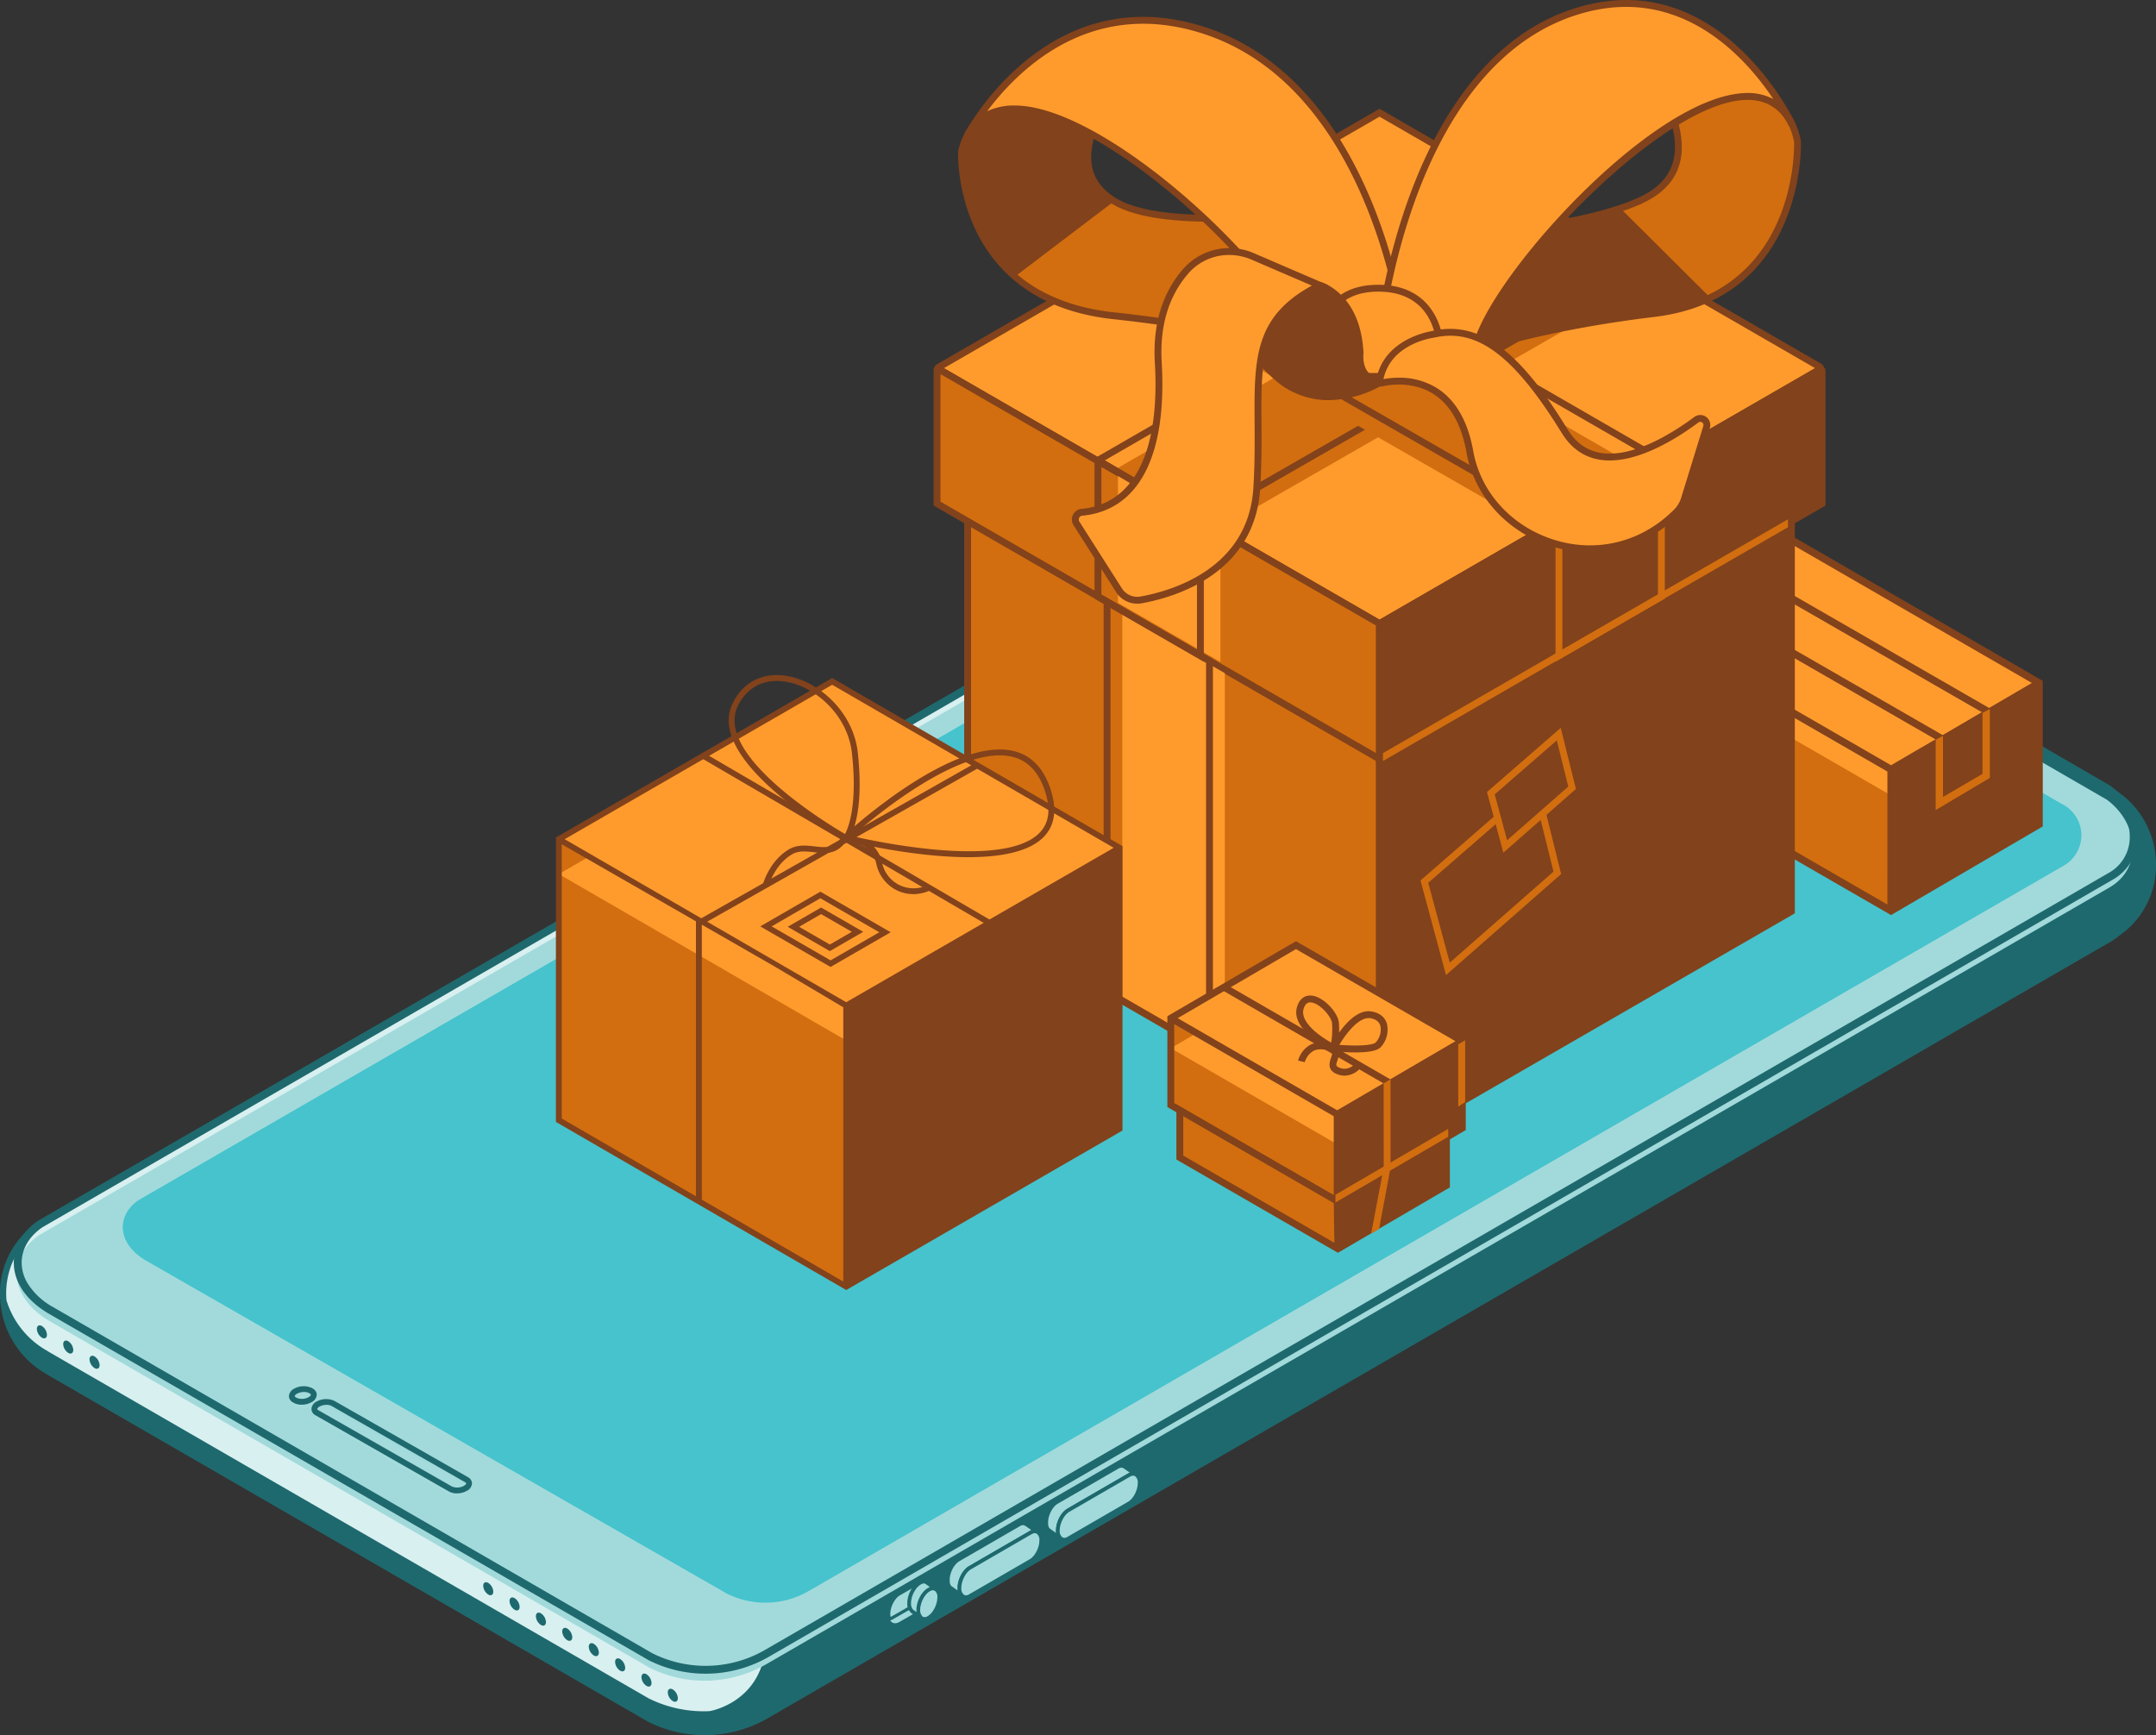 <svg xmlns="http://www.w3.org/2000/svg" width="855.444" height="688.532" viewBox="0 0 855.444 688.532"><rect x="0" y="0" width="855.444" height="688.532" fill="#333333" stroke="none"/><g id="illustration" transform="translate(-898.708 -1238.774)"><g id="Group_1879" data-name="Group 1879"><g id="Group_1878" data-name="Group 1878"><g id="Group_1877" data-name="Group 1877"><g id="Group_1853" data-name="Group 1853"><g id="Group_1786" data-name="Group 1786"><g id="Group_1785" data-name="Group 1785"><path id="Path_4091" data-name="Path 4091" d="M1735.914,1552.444l-.184-.108c-.252-.2-.481-.413-.742-.6l-238.152-137.8a49.708,49.708,0,0,0-47.265,1.51L914.746,1724.424a23.472,23.472,0,0,0-2.579,2.027c-18.249,14.191-15.678,44.193,5.176,56.258l.366.2c.231.144.429.3.667.439l238.112,137.562a48.916,48.916,0,0,0,46.483-1.532l532.8-308.132a20.312,20.312,0,0,0,2.755-1.956C1758.758,1595.746,1757.436,1564.884,1735.914,1552.444Z" fill="#d9f0f0"></path></g></g><g id="Group_1788" data-name="Group 1788"><g id="Group_1787" data-name="Group 1787"><path id="Path_4092" data-name="Path 4092" d="M1736.536,1551.37l-.492.85-.005,0,.455-.858-.275-.227c-.163-.137-.326-.272-.609-.472l-238.219-137.837a50.79,50.79,0,0,0-48.442,1.545L914.055,1723.392a24.4,24.4,0,0,0-2.649,2.078,33.861,33.861,0,0,0-12.613,29.229,36.336,36.336,0,0,0,17.962,29.1l.552.326c.143.1.284.193.448.29l238.18,137.6a50,50,0,0,0,47.658-1.569l532.8-308.134a19.935,19.935,0,0,0,2.821-2,33.838,33.838,0,0,0,14.917-29.494A35.128,35.128,0,0,0,1736.536,1551.37Zm-537.542,304.848s7.112,30.151,1.525,44.674c-5.547,14.418-20.033,16.84-20.261,16.869a48.851,48.851,0,0,1-24.185-5.065L917.961,1775.135c-.239-.142-.437-.3-.668-.438l-.366-.2a34.464,34.464,0,0,1-15.624-19.7c-.007-.092-.029-.179-.035-.271a31.419,31.419,0,0,1,11.726-27.155,22.123,22.123,0,0,1,2.373-1.877l534.826-308.985a48.521,48.521,0,0,1,9.418-4.121c6.066-1.6,23.809-4.58,41.756,8.731,1.682,1.248,3.158,2.34,4.523,3.347a2.832,2.832,0,0,1-.8,1.209Z" fill="#1e696e"></path></g></g><g id="Group_1808" data-name="Group 1808"><g id="Group_1790" data-name="Group 1790"><g id="Group_1789" data-name="Group 1789"><path id="Path_4093" data-name="Path 4093" d="M1263.568,1877.779l-8.031,4.61c-2.321,1.344-4.206-.078-4.209-3.175h0c0-3.1,1.875-6.7,4.2-8.041l8.03-4.609c2.321-1.344,4.206.078,4.21,3.174h0C1267.768,1872.836,1265.889,1876.436,1263.568,1877.779Z" fill="#a2dadb"></path></g></g><g id="Group_1795" data-name="Group 1795"><g id="Group_1792" data-name="Group 1792"><g id="Group_1791" data-name="Group 1791"><path id="Path_4094" data-name="Path 4094" d="M1255.524,1871.237c-2.321,1.343-4.2,4.943-4.2,8.04a5.363,5.363,0,0,0,.4,1.883,3.191,3.191,0,0,0,1-.4l8.031-4.609c2.321-1.344,4.2-4.944,4.2-8.041a5.562,5.562,0,0,0-.309-1.9,3.717,3.717,0,0,0-1.084.415Z" fill="#a2dadb"></path></g></g><g id="Group_1794" data-name="Group 1794"><g id="Group_1793" data-name="Group 1793"><path id="Path_4095" data-name="Path 4095" d="M1251.327,1881.88l-.187-.509a5.969,5.969,0,0,1-.431-2.094c0-3.346,1.974-7.113,4.505-8.578h0l8.03-4.607a4.288,4.288,0,0,1,1.258-.484l.527-.117.187.511a6.149,6.149,0,0,1,.347,2.113c0,3.344-1.974,7.113-4.505,8.578l-8.033,4.61a3.7,3.7,0,0,1-1.173.461Zm4.508-10.107c-2.146,1.242-3.89,4.607-3.887,7.5a3.993,3.993,0,0,0,.169,1.108c.09-.041.184-.092.293-.155l8.032-4.61c2.144-1.242,3.888-4.61,3.884-7.5a5.4,5.4,0,0,0-.11-1.125,2.8,2.8,0,0,0-.351.174Z" fill="#1e696e"></path></g></g></g><g id="Group_1798" data-name="Group 1798"><g id="Group_1797" data-name="Group 1797"><g id="Group_1796" data-name="Group 1796"><path id="Path_4096" data-name="Path 4096" d="M1267.173,1880.7h0c-2.321,1.344-4.2-.077-4.209-3.174h0c0-3.1,1.875-6.7,4.2-8.041h0c2.321-1.344,4.206.077,4.21,3.175h0C1271.373,1875.757,1269.494,1879.358,1267.173,1880.7Z" fill="#a2dadb"></path></g></g></g><g id="Group_1801" data-name="Group 1801"><g id="Group_1800" data-name="Group 1800"><g id="Group_1799" data-name="Group 1799"><path id="Path_4097" data-name="Path 4097" d="M1265.5,1881.952a2.866,2.866,0,0,1-1.453-.381c-1.158-.669-1.826-2.143-1.828-4.044,0-3.387,2-7.2,4.565-8.685a3.407,3.407,0,0,1,3.5-.227c1.16.67,1.828,2.143,1.83,4.044.005,3.387-2,7.2-4.567,8.685h0A4.142,4.142,0,0,1,1265.5,1881.952Zm3.326-12.231a2.7,2.7,0,0,0-1.294.408c-2.079,1.2-3.83,4.588-3.826,7.4a3.07,3.07,0,0,0,1.085,2.756,2.048,2.048,0,0,0,2.007-.225h0c2.075-1.2,3.826-4.588,3.823-7.4a3.117,3.117,0,0,0-1.086-2.757A1.411,1.411,0,0,0,1268.829,1869.721Z" fill="#1e696e"></path></g></g></g><g id="Group_1807" data-name="Group 1807"><g id="Group_1806" data-name="Group 1806"><g id="Group_1803" data-name="Group 1803"><g id="Group_1802" data-name="Group 1802"><path id="Path_4098" data-name="Path 4098" d="M1263.066,1877.574c0-3.1,1.875-6.7,4.2-8.041a2.72,2.72,0,0,1,2.6-.27l.006-.014-2.912-2.136a2.9,2.9,0,0,0-.33-.227l-.262-.163-.208-.13a2.352,2.352,0,0,0-2.522.308c-2.321,1.344-4.2,4.944-4.2,8.041a4,4,0,0,0,1.177,3.191l-.144-.128.171.156c.027.021.234.169.262.188l3.281,2.362A4.061,4.061,0,0,1,1263.066,1877.574Z" fill="#a2dadb"></path></g></g><g id="Group_1805" data-name="Group 1805"><g id="Group_1804" data-name="Group 1804"><path id="Path_4099" data-name="Path 4099" d="M1263.754,1881.315l-3.281-2.362c-.012-.007-.264-.188-.3-.215l-.1-.09a4.78,4.78,0,0,1-1.379-3.7c0-3.387,2-7.2,4.567-8.685a3.135,3.135,0,0,1,3.261-.311l.494.306a3.671,3.671,0,0,1,.432.3l3.325,2.434-.51,1.274-.722-.331a2.082,2.082,0,0,0-1.909.244c-2.079,1.2-3.83,4.588-3.827,7.4a3.377,3.377,0,0,0,.868,2.575Zm-2.646-3.738.216.155,1.057.761a7.334,7.334,0,0,1-.057-.917c-.005-3.387,2-7.2,4.565-8.685a4.594,4.594,0,0,1,.752-.355l-1.121-.824a2.287,2.287,0,0,0-.269-.186l-.485-.3c-.3-.167-.7-.29-1.755.321-2.078,1.2-3.83,4.588-3.826,7.4a3.528,3.528,0,0,0,.8,2.517l.129.116Z" fill="#1e696e"></path></g></g></g></g></g><g id="Group_1822" data-name="Group 1822"><g id="Group_1814" data-name="Group 1814"><g id="Group_1813" data-name="Group 1813"><g id="Group_1810" data-name="Group 1810"><g id="Group_1809" data-name="Group 1809"><path id="Path_4100" data-name="Path 4100" d="M1279.4,1868.875c0-3.1,1.874-6.7,4.195-8.041l24.041-13.918a2.614,2.614,0,0,1,2.882-.126l-3.98-2.745-.382-.263a2.614,2.614,0,0,0-3.136-.066l-24.04,13.918c-2.321,1.344-4.2,4.944-4.2,8.041,0,1.5.243,2.427.963,3.017l.2.174.026.018c.04.032.082.057.124.086l4.53,3.153A3.954,3.954,0,0,1,1279.4,1868.875Z" fill="#a2dadb"></path></g></g><g id="Group_1812" data-name="Group 1812"><g id="Group_1811" data-name="Group 1811"><path id="Path_4101" data-name="Path 4101" d="M1280.2,1872.734l-4.936-3.469a4.333,4.333,0,0,1-1.23-3.589c0-3.384,2-7.2,4.566-8.685l24.039-13.919a3.336,3.336,0,0,1,3.964.121l4.327,2.982,0,0h0l-.843,1.226h0a1.955,1.955,0,0,0-2.086.155l-24.04,13.919c-2.078,1.2-3.829,4.59-3.826,7.4a3.307,3.307,0,0,0,.938,2.654Zm24.411-28.756a2.447,2.447,0,0,0-1.224.381l-24.04,13.919c-2.078,1.2-3.829,4.591-3.826,7.4,0,1.337.2,2.043.691,2.445l.21.174,2.3,1.6a7.652,7.652,0,0,1-.067-1.015c0-3.384,2-7.2,4.566-8.685l24.039-13.919a4.929,4.929,0,0,1,.7-.338l-2.232-1.539A1.794,1.794,0,0,0,1304.616,1843.978Z" fill="#1e696e"></path></g></g></g></g><g id="Group_1818" data-name="Group 1818"><g id="Group_1817" data-name="Group 1817"><g id="Group_1816" data-name="Group 1816"><g id="Group_1815" data-name="Group 1815"><path id="Path_4102" data-name="Path 4102" d="M1307.648,1858.131l-24.04,13.918c-2.321,1.344-4.206-.077-4.209-3.174h0c0-3.1,1.874-6.7,4.195-8.041l24.041-13.918c2.321-1.344,4.2.077,4.209,3.174h0C1311.848,1853.187,1309.969,1856.787,1307.648,1858.131Z" fill="#a2dadb"></path></g></g></g></g><g id="Group_1821" data-name="Group 1821"><g id="Group_1820" data-name="Group 1820"><g id="Group_1819" data-name="Group 1819"><path id="Path_4103" data-name="Path 4103" d="M1281.936,1873.3a2.857,2.857,0,0,1-1.45-.38c-1.161-.67-1.828-2.143-1.831-4.044,0-3.384,2-7.2,4.566-8.685l24.039-13.919a3.418,3.418,0,0,1,3.5-.227c1.158.669,1.825,2.143,1.828,4.043,0,3.39-2,7.2-4.566,8.686l-24.039,13.919A4.127,4.127,0,0,1,1281.936,1873.3Zm27.367-26.149a2.69,2.69,0,0,0-1.295.408l-24.04,13.919c-2.078,1.2-3.829,4.59-3.826,7.4a3.121,3.121,0,0,0,1.085,2.756,2.05,2.05,0,0,0,2.008-.225l24.041-13.92c2.076-1.2,3.828-4.588,3.824-7.4a3.069,3.069,0,0,0-1.086-2.756A1.393,1.393,0,0,0,1309.3,1847.151Z" fill="#1e696e"></path></g></g></g></g><g id="Group_1836" data-name="Group 1836"><g id="Group_1828" data-name="Group 1828"><g id="Group_1827" data-name="Group 1827"><g id="Group_1824" data-name="Group 1824"><g id="Group_1823" data-name="Group 1823"><path id="Path_4104" data-name="Path 4104" d="M1318.439,1846.062c0-3.1,1.875-6.7,4.2-8.041l24.039-13.919a2.615,2.615,0,0,1,2.883-.126l-3.981-2.745-.381-.263a2.618,2.618,0,0,0-3.137-.066l-24.04,13.918c-2.321,1.344-4.2,4.944-4.2,8.042,0,1.5.242,2.427.963,3.017l.2.173.026.018c.04.032.083.058.124.087l4.53,3.152A3.954,3.954,0,0,1,1318.439,1846.062Z" fill="#a2dadb"></path></g></g><g id="Group_1826" data-name="Group 1826"><g id="Group_1825" data-name="Group 1825"><path id="Path_4105" data-name="Path 4105" d="M1319.246,1849.92l-4.936-3.468a4.33,4.33,0,0,1-1.23-3.589c0-3.385,2-7.2,4.566-8.686l24.039-13.919a3.338,3.338,0,0,1,3.964.121l4.327,2.983,0,0h0l-.843,1.225h0a1.958,1.958,0,0,0-2.087.156l-24.039,13.918c-2.078,1.2-3.829,4.591-3.826,7.4a3.314,3.314,0,0,0,.938,2.655Zm24.411-28.756a2.456,2.456,0,0,0-1.224.381l-24.04,13.92c-2.078,1.2-3.829,4.59-3.826,7.4,0,1.337.2,2.043.69,2.444l.211.175,2.295,1.6a7.669,7.669,0,0,1-.067-1.014c0-3.385,2-7.2,4.566-8.685l24.039-13.92a4.911,4.911,0,0,1,.7-.337l-2.231-1.539A1.8,1.8,0,0,0,1343.657,1821.164Z" fill="#1e696e"></path></g></g></g></g><g id="Group_1832" data-name="Group 1832"><g id="Group_1831" data-name="Group 1831"><g id="Group_1830" data-name="Group 1830"><g id="Group_1829" data-name="Group 1829"><path id="Path_4106" data-name="Path 4106" d="M1346.689,1835.317l-24.04,13.919c-2.321,1.344-4.206-.077-4.21-3.174h0c0-3.1,1.875-6.7,4.2-8.041l24.039-13.919c2.322-1.343,4.206.078,4.21,3.174h0C1350.889,1830.373,1349.01,1833.974,1346.689,1835.317Z" fill="#a2dadb"></path></g></g></g></g><g id="Group_1835" data-name="Group 1835"><g id="Group_1834" data-name="Group 1834"><g id="Group_1833" data-name="Group 1833"><path id="Path_4107" data-name="Path 4107" d="M1320.977,1850.487a2.857,2.857,0,0,1-1.45-.381c-1.161-.669-1.828-2.143-1.831-4.043,0-3.385,2-7.2,4.566-8.685l24.039-13.92a3.42,3.42,0,0,1,3.5-.227c1.158.67,1.825,2.143,1.828,4.044,0,3.389-2,7.2-4.566,8.685l-24.039,13.919A4.13,4.13,0,0,1,1320.977,1850.487Zm27.367-26.15a2.7,2.7,0,0,0-1.3.409l-24.039,13.918c-2.078,1.2-3.829,4.591-3.826,7.4a3.114,3.114,0,0,0,1.086,2.756,2.044,2.044,0,0,0,2.006-.225l24.042-13.92c2.076-1.2,3.827-4.587,3.824-7.4a3.066,3.066,0,0,0-1.086-2.756A1.4,1.4,0,0,0,1348.344,1824.337Z" fill="#1e696e"></path></g></g></g></g><g id="Group_1839" data-name="Group 1839"><g id="Group_1838" data-name="Group 1838"><g id="Group_1837" data-name="Group 1837"><path id="Path_4108" data-name="Path 4108" d="M914.385,1728.785,1449.21,1419.8a49.716,49.716,0,0,1,47.266-1.51l238.152,137.8c12.3,8.952,14.7,26.869,1.124,34.8l-532.8,308.131a48.916,48.916,0,0,1-46.483,1.532L918.357,1762.991C901.282,1752.851,902.244,1736.927,914.385,1728.785Z" fill="#a2dadb"></path></g></g></g><g id="Group_1840" data-name="Group 1840"><path id="Path_4109" data-name="Path 4109" d="M1204.1,1896.01l532.8-308.13a19.213,19.213,0,0,0,9.937-15.976,23.646,23.646,0,0,0-3.281-12.947,27.745,27.745,0,0,0-7.713-8.527l-238.262-137.871a51.12,51.12,0,0,0-48.79,1.534l-534.824,308.98c-6.428,4.305-9.959,10.559-9.775,17.216.207,7.557,5.083,14.546,13.735,19.689L1156.1,1897.566a50.3,50.3,0,0,0,48-1.556Zm539.624-324.263a16.174,16.174,0,0,1-8.386,13.433l-532.805,308.13a47.171,47.171,0,0,1-44.962,1.506L919.508,1757.284a27.308,27.308,0,0,1-9.953-9.449,16.022,16.022,0,0,1-2.237-7.627c-.155-5.557,2.863-10.834,8.28-14.477l534.764-308.942a47.971,47.971,0,0,1,45.742-1.484l238.043,137.74C1740.377,1557.581,1744.072,1564.765,1743.724,1571.747Z" fill="#1e696e"></path></g><g id="Group_1842" data-name="Group 1842"><g id="Group_1841" data-name="Group 1841"><path id="Path_4110" data-name="Path 4110" d="M1716.871,1557.822l-230.613-132.374a34.837,34.837,0,0,0-33.119,1.058l-499.4,288.453c-8.507,5.7-9.181,16.862,2.783,23.968l230.586,132.2a34.273,34.273,0,0,0,32.57-1.073L1717.66,1582.2A13.869,13.869,0,0,0,1716.871,1557.822Z" fill="#46c3cd"></path></g></g><g id="Group_1852" data-name="Group 1852"><g id="Group_1845" data-name="Group 1845"><g id="Group_1844" data-name="Group 1844"><g id="Group_1843" data-name="Group 1843"><path id="Path_4111" data-name="Path 4111" d="M1015.83,1796.991l-.291-.166c-1.529-.873-1.345-2.411.411-3.436h0a6.612,6.612,0,0,1,5.948-.275l.291.167c1.528.873,1.344,2.412-.411,3.436h0A6.613,6.613,0,0,1,1015.83,1796.991Z" fill="#a4dbdc"></path></g></g></g><g id="Group_1848" data-name="Group 1848"><g id="Group_1847" data-name="Group 1847"><g id="Group_1846" data-name="Group 1846"><path id="Path_4112" data-name="Path 4112" d="M1077.439,1832.174l-52.964-30.245c-1.53-.874-1.346-2.412.41-3.437h0a6.612,6.612,0,0,1,5.948-.274l52.965,30.245c1.528.874,1.344,2.412-.412,3.437h0A6.61,6.61,0,0,1,1077.439,1832.174Z" fill="#a4dbdc"></path></g></g></g><g id="Group_1851" data-name="Group 1851"><g id="Group_1849" data-name="Group 1849"><path id="Path_4113" data-name="Path 4113" d="M1018.4,1796.171a7.962,7.962,0,0,0,3.957-1.013,3.568,3.568,0,0,0,2.021-2.951,2.542,2.542,0,0,0-.344-1.275,3.367,3.367,0,0,0-1.273-1.208l-.29-.168a7.791,7.791,0,0,0-7.1.281,3.551,3.551,0,0,0-2.019,2.946,2.874,2.874,0,0,0,1.616,2.487l.295.169A6.456,6.456,0,0,0,1018.4,1796.171Zm-2-2.736-.3-.165a1.165,1.165,0,0,1-.413-.366.246.246,0,0,1-.041-.131c0-.214.27-.591.878-.946a5.848,5.848,0,0,1,2.814-.7,4.071,4.071,0,0,1,1.982.429l.287.163c.274.162.462.356.457.495,0,.222-.273.6-.877.948A5.489,5.489,0,0,1,1016.4,1793.435Z" fill="#1e696e"></path></g><g id="Group_1850" data-name="Group 1850"><path id="Path_4114" data-name="Path 4114" d="M1083.966,1830.339a3.565,3.565,0,0,0,2.018-2.949,2.544,2.544,0,0,0-.346-1.275,3.333,3.333,0,0,0-1.27-1.208l-52.966-30.245a7.784,7.784,0,0,0-7.1.276,3.548,3.548,0,0,0-2.02,2.954,2.884,2.884,0,0,0,1.618,2.482l52.965,30.246a6.356,6.356,0,0,0,3.138.734A8.016,8.016,0,0,0,1083.966,1830.339Zm-5.958-1.72-52.967-30.252a1.109,1.109,0,0,1-.413-.358.259.259,0,0,1-.041-.128c0-.22.269-.6.874-.947a5.714,5.714,0,0,1,2.815-.7,4.064,4.064,0,0,1,1.981.433l52.967,30.248c.272.149.451.34.455.485,0,.218-.272.6-.875.948A5.518,5.518,0,0,1,1078.008,1828.619Z" fill="#1e696e"></path></g></g></g></g><g id="Group_1876" data-name="Group 1876"><g id="Group_1855" data-name="Group 1855"><g id="Group_1854" data-name="Group 1854"><path id="Path_4115" data-name="Path 4115" d="M1165.664,1913.78c1.1.637,2,.121,2-1.153a4.418,4.418,0,0,0-2-3.461c-1.1-.637-2-.121-2,1.153A4.416,4.416,0,0,0,1165.664,1913.78Z" fill="#1e696e"></path></g></g><g id="Group_1857" data-name="Group 1857"><g id="Group_1856" data-name="Group 1856"><path id="Path_4116" data-name="Path 4116" d="M1155.217,1907.747c1.1.637,2,.121,2-1.153a4.414,4.414,0,0,0-2-3.461c-1.1-.638-2-.122-2,1.153A4.417,4.417,0,0,0,1155.217,1907.747Z" fill="#1e696e"></path></g></g><g id="Group_1859" data-name="Group 1859"><g id="Group_1858" data-name="Group 1858"><path id="Path_4117" data-name="Path 4117" d="M1144.77,1901.713c1.1.637,2,.121,2-1.153a4.419,4.419,0,0,0-2-3.461c-1.1-.637-2-.121-2,1.154A4.422,4.422,0,0,0,1144.77,1901.713Z" fill="#1e696e"></path></g></g><g id="Group_1861" data-name="Group 1861"><g id="Group_1860" data-name="Group 1860"><path id="Path_4118" data-name="Path 4118" d="M1134.322,1891.066c-1.1-.637-2-.121-2,1.153a4.416,4.416,0,0,0,2,3.461c1.1.637,2,.121,2-1.153a4.415,4.415,0,0,0-2-3.461Z" fill="#1e696e"></path></g></g><g id="Group_1863" data-name="Group 1863"><g id="Group_1862" data-name="Group 1862"><path id="Path_4119" data-name="Path 4119" d="M1123.776,1889.6c1.1.637,2,.121,2-1.153a4.418,4.418,0,0,0-2-3.461c-1.1-.637-2-.121-2,1.153A4.416,4.416,0,0,0,1123.776,1889.6Z" fill="#1e696e"></path></g></g><g id="Group_1865" data-name="Group 1865"><g id="Group_1864" data-name="Group 1864"><path id="Path_4120" data-name="Path 4120" d="M1113.329,1883.566c1.1.638,2,.121,2-1.153a4.417,4.417,0,0,0-2-3.461c-1.1-.637-2-.12-2,1.153A4.417,4.417,0,0,0,1113.329,1883.566Z" fill="#1e696e"></path></g></g><g id="Group_1867" data-name="Group 1867"><g id="Group_1866" data-name="Group 1866"><path id="Path_4121" data-name="Path 4121" d="M1102.882,1877.533c1.1.637,2,.121,2-1.153a4.42,4.42,0,0,0-2-3.461c-1.1-.638-2-.121-2,1.153A4.418,4.418,0,0,0,1102.882,1877.533Z" fill="#1e696e"></path></g></g><g id="Group_1869" data-name="Group 1869"><g id="Group_1868" data-name="Group 1868"><path id="Path_4122" data-name="Path 4122" d="M1092.435,1871.5c1.1.637,2,.12,2-1.154a4.421,4.421,0,0,0-2-3.46c-1.1-.638-2-.121-2,1.153A4.418,4.418,0,0,0,1092.435,1871.5Z" fill="#1e696e"></path></g></g><g id="Group_1871" data-name="Group 1871"><g id="Group_1870" data-name="Group 1870"><path id="Path_4123" data-name="Path 4123" d="M936.229,1781.637c1.1.637,2,.12,2-1.154a4.417,4.417,0,0,0-2-3.46c-1.1-.638-2-.121-2,1.153A4.417,4.417,0,0,0,936.229,1781.637Z" fill="#1e696e"></path></g></g><g id="Group_1873" data-name="Group 1873"><g id="Group_1872" data-name="Group 1872"><path id="Path_4124" data-name="Path 4124" d="M925.782,1775.6c1.1.637,2,.121,2-1.153a4.418,4.418,0,0,0-2-3.461c-1.1-.637-2-.121-2,1.153A4.419,4.419,0,0,0,925.782,1775.6Z" fill="#1e696e"></path></g></g><g id="Group_1875" data-name="Group 1875"><g id="Group_1874" data-name="Group 1874"><path id="Path_4125" data-name="Path 4125" d="M915.335,1769.57c1.1.637,2,.12,2-1.154a4.416,4.416,0,0,0-2-3.46c-1.1-.638-2-.121-2,1.153A4.415,4.415,0,0,0,915.335,1769.57Z" fill="#1e696e"></path></g></g></g></g></g></g><g id="Group_1882" data-name="Group 1882"><path id="Path_4126" data-name="Path 4126" d="M1550.854,1487.423v56.1l98.17,56.678v-56.1Z" fill="#d26e0f"></path><path id="Path_4127" data-name="Path 4127" d="M1707.775,1509.764l-58.751,34.338-98.17-56.679,58.751-34.338Z" fill="#ff9b2d"></path><path id="Path_4128" data-name="Path 4128" d="M1708.3,1520.367l-58.751,34.338-98.17-56.679,58.751-34.338Z" fill="#ff9b2d"></path><path id="Path_4129" data-name="Path 4129" d="M1609.6,1451.412l-60.195,35.18v57.773l99.621,57.516,60.2-35.182v-57.77Zm37.975,146.287-95.275-55.008V1489.93l29.3,16.914,65.979,38.094Zm-63.609-92.831-30.232-17.455,55.874-32.654,95.284,55.014-55.874,32.653Z" fill="#82421b"></path><g id="Group_1880" data-name="Group 1880"><path id="Path_4130" data-name="Path 4130" d="M1660.723,1535.46l-89.257-51.338,18.586-10.673,89.067,51.228Z" fill="#ff9b2d"></path><path id="Path_4131" data-name="Path 4131" d="M1669.622,1533.873l-101.061-58.218,21.493-12.343,101.059,58.22Zm-95.254-58.212,95.257,54.87,15.681-9-95.255-54.873Z" fill="#82421b"></path></g><g id="Group_1881" data-name="Group 1881"><path id="Path_4132" data-name="Path 4132" d="M1666.729,1560.209v-27.873l2.895-1.572v24.26l15.691-9.179v-24.181l2.9-1.572v27.37Z" fill="#d26e0f"></path></g></g><g id="Group_1909" data-name="Group 1909"><g id="Group_1885" data-name="Group 1885"><g id="Group_1883" data-name="Group 1883"><path id="Path_4133" data-name="Path 4133" d="M1282.638,1411.738V1600.4l162.553,93.85a.581.581,0,0,0,.871-.5V1506.091Z" fill="#d26e0f"></path><path id="Path_4134" data-name="Path 4134" d="M1445.479,1695.693a1.942,1.942,0,0,1-.964-.257l-163.24-94.245V1409.379l166.149,95.925v188.447a1.938,1.938,0,0,1-1.945,1.942ZM1284,1599.616l160.7,92.782v-185.52L1284,1414.1Z" fill="#82421b"></path></g><g id="Group_1884" data-name="Group 1884"><path id="Path_4135" data-name="Path 4135" d="M1609.488,1411.737V1600.4l-162.554,93.85a.581.581,0,0,1-.872-.5V1506.091Z" fill="#82421b"></path><path id="Path_4136" data-name="Path 4136" d="M1446.644,1695.691a1.934,1.934,0,0,1-1.943-1.94V1505.3l.681-.392,165.468-95.534v191.813l-163.235,94.243A1.949,1.949,0,0,1,1446.644,1695.691Zm.78-188.813V1692.4l160.7-92.782V1414.1Z" fill="#82421b"></path></g></g><g id="Group_1889" data-name="Group 1889"><g id="Group_1886" data-name="Group 1886"><path id="Path_4137" data-name="Path 4137" d="M1620.72,1385.383l-174.659,100.839L1271.034,1385.17a.356.356,0,0,1,0-.617L1446.062,1283.5l174.658,100.839A.6.6,0,0,1,1620.72,1385.383Z" fill="#ff9b2d"></path><path id="Path_4138" data-name="Path 4138" d="M1621.582,1400.515l-174.658,100.84L1271.9,1400.3a.357.357,0,0,1,0-.618l175.029-101.053,174.657,100.839A.6.6,0,0,1,1621.582,1400.515Z" fill="#ff9b2d"></path><path id="Path_4139" data-name="Path 4139" d="M1446.06,1487.794l-.68-.392L1270.354,1386.35a1.718,1.718,0,0,1,0-2.976l175.712-101.447.68.394L1621.4,1383.159a1.965,1.965,0,0,1,0,3.4h0Zm-172.834-102.932,172.834,99.787,172.84-99.788-172.837-99.787Z" fill="#82421b"></path></g><g id="Group_1887" data-name="Group 1887"><path id="Path_4140" data-name="Path 4140" d="M1270.5,1385.479v53.136l175.562,101.361v-53.754L1271.034,1385.17A.357.357,0,0,0,1270.5,1385.479Z" fill="#d26e0f"></path><path id="Path_4141" data-name="Path 4141" d="M1447.422,1542.336,1269.139,1439.4v-53.923a1.718,1.718,0,0,1,2.579-1.487l175.7,101.442Zm-175.56-104.507,172.837,99.788v-50.608l-172.837-99.787Z" fill="#82421b"></path></g><g id="Group_1888" data-name="Group 1888"><path id="Path_4142" data-name="Path 4142" d="M1621.624,1385.905v52.71l-175.563,101.361v-53.754l174.659-100.839A.6.6,0,0,1,1621.624,1385.905Z" fill="#82421b"></path><path id="Path_4143" data-name="Path 4143" d="M1444.7,1542.336v-56.9l.681-.392L1620.04,1384.2a1.964,1.964,0,0,1,2.947,1.7V1439.4l-.681.393Zm2.723-55.327v50.608l172.841-99.789v-50.607Z" fill="#82421b"></path></g></g><g id="Group_1890" data-name="Group 1890"><path id="Path_4144" data-name="Path 4144" d="M1380.947,1449.373l176.3-101.274-41.38-23.891L1340.3,1425.569Z" fill="#d26e0f"></path><path id="Path_4145" data-name="Path 4145" d="M1374.989,1446.816l-43.348-25.388L1509.916,1318.5l44.108,25.468Zm-37.928-25.37L1375,1443.665l173.562-99.7-38.648-22.314Z" fill="#82421b"></path></g><g id="Group_1891" data-name="Group 1891"><path id="Path_4146" data-name="Path 4146" d="M1337.959,1632.323V1477.611l40.643,23.417v154.76Z" fill="#d26e0f"></path><path id="Path_4147" data-name="Path 4147" d="M1344.029,1637.178V1482.466l40.643,23.417v154.76Z" fill="#ff9b2d"></path><path id="Path_4148" data-name="Path 4148" d="M1379.963,1658.147l-43.365-25.036V1475.255l43.365,24.986Zm-40.642-26.611,37.919,21.892V1501.816l-37.919-21.847Z" fill="#82421b"></path></g><g id="Group_1892" data-name="Group 1892"><path id="Path_4149" data-name="Path 4149" d="M1342.3,1477.96v-51.721l40.643,23.8v51.383Z" fill="#ff9b2d"></path><path id="Path_4150" data-name="Path 4150" d="M1376.357,1501.355l-43.365-25.04v-54.1a1.809,1.809,0,0,1,2.722-1.561l40.643,23.806Zm-40.642-26.613,37.919,21.894v-50.615l-37.919-22.207Z" fill="#82421b"></path></g><g id="Group_1893" data-name="Group 1893"><path id="Path_4151" data-name="Path 4151" d="M1510.8,1449.8l-176.3-101.274,41.38-23.891L1551.443,1426Z" fill="#d26e0f"></path><path id="Path_4152" data-name="Path 4152" d="M1517.267,1446.816,1338.23,1343.97l44.11-25.468.681.393,177.592,102.533ZM1343.69,1343.963l173.564,99.7,37.939-22.219-172.853-99.8Z" fill="#82421b"></path></g><g id="Group_1894" data-name="Group 1894"><path id="Path_4153" data-name="Path 4153" d="M1515.9,1501.355v-56.9l43.367-25.4v57.255Zm2.723-55.334v50.615l37.921-21.894v-50.928Z" fill="#d26e0f"></path></g><g id="Group_1897" data-name="Group 1897"><g id="Group_1895" data-name="Group 1895"><path id="Path_4154" data-name="Path 4154" d="M1280.212,1299.1s-2.847,58.138,60.392,64.971c46.64,5.039,76.9,13.862,85.1,17.183,1.381.559,9.879-4.706,10.293-5.911l2.734-30.493s-43.261-19.88-45.418-19.88-37.59,2.91-52.71-6.515-10.806-24.277-4.335-37.382-4.953-17.473-4.953-17.473l-43.412,21.734-1.678,1.881a24.848,24.848,0,0,0-6.014,11.885Z" fill="#d26e0f"></path><path id="Path_4155" data-name="Path 4155" d="M1301.131,1348.732l39.481-30c-.157-.093-.324-.179-.477-.275-15.12-9.424-10.806-24.277-4.335-37.382s-4.953-17.473-4.953-17.473l-43.412,21.734-1.677,1.881a24.838,24.838,0,0,0-6.014,11.885S1278.273,1329.306,1301.131,1348.732Z" fill="#82421b"></path><path id="Path_4156" data-name="Path 4156" d="M1425.96,1382.659a1.994,1.994,0,0,1-.765-.139c-7.44-3.012-37.167-11.952-84.739-17.091-63.778-6.891-61.633-65.8-61.6-66.393l.022-.186a26.325,26.325,0,0,1,6.333-12.54l2.087-2.192,43.948-22,.559.214a13.2,13.2,0,0,1,7.021,6.982c1.4,3.578.953,7.739-1.331,12.367-6.2,12.566-10.6,26.624,3.832,35.621,6.081,3.789,19.779,7.974,50.455,6.377.794-.041,1.322-.068,1.537-.068,2.215,0,32.9,13.991,45.986,20.005l.874.4-2.887,31.771c-.612,1.778-6.742,5.216-8.607,6.065A7.051,7.051,0,0,1,1425.96,1382.659Zm-144.39-83.4c-.142,3.4-1.352,56.917,59.179,63.457,47.543,5.137,77.5,14.1,85.3,17.209,1.519-.192,7.48-3.82,8.62-5.051l2.615-29.186c-16.251-7.46-41.875-18.99-44.084-19.363-.084.008-.563.033-1.284.071-31.408,1.633-45.629-2.79-52.038-6.785-16.375-10.207-11.185-26.279-4.834-39.14,1.931-3.912,2.348-7.333,1.237-10.166a10.308,10.308,0,0,0-4.941-5.2l-42.6,21.327-1.505,1.685A23.632,23.632,0,0,0,1281.57,1299.262Z" fill="#82421b"></path></g><g id="Group_1896" data-name="Group 1896"><path id="Path_4157" data-name="Path 4157" d="M1282.48,1292.62c22.029-40.188,116.292,44.05,131.391,79.87,0,0,.038.082.113.232,4.151,8.287,16.463,11.628,26.046,7.186l15.935-7.386h0s-10.987-106.368-87.005-123.747c-57.385-13.118-86.48,43.845-86.48,43.845Z" fill="#ff9b2d"></path><path id="Path_4158" data-name="Path 4158" d="M1369.064,1260.253c-31.536-7.209-54.508,6.747-68.822,20.782,35.271-1.276,101.307,60.98,113.734,90.459,0,0,.037.082.112.232,4.151,8.287,16.463,11.628,26.046,7.186l14.1-6.537C1448.879,1344.3,1429.574,1274.086,1369.064,1260.253Z" fill="#ff9b2d"></path><path id="Path_4159" data-name="Path 4159" d="M1430.854,1383.264c-7.646,0-14.951-3.668-18.086-9.932l-.131-.266c-12.6-29.889-75.21-87.889-109.833-89.665-8.837-.436-15.291,2.869-19.129,9.875l-2.408-1.275c.292-.58,30.245-57.764,88-44.554,76.088,17.4,87.943,123.861,88.054,124.935l.1.967-16.816,7.8A23.208,23.208,0,0,1,1430.854,1383.264Zm-129.662-102.629q.861,0,1.752.045c35.425,1.817,99.372,60.892,112.183,91.282,3.863,7.711,15.419,10.843,24.332,6.71l15.035-6.97c-1.362-10.632-15.479-105.514-85.836-121.6-40.394-9.234-66.743,17.345-78.279,32.841A24.09,24.09,0,0,1,1301.192,1280.635Z" fill="#82421b"></path></g></g><g id="Group_1900" data-name="Group 1900"><g id="Group_1898" data-name="Group 1898"><path id="Path_4160" data-name="Path 4160" d="M1611.913,1295s2.688,61.021-56.989,68.192c-44.012,5.289-72.565,14.55-80.307,18.035-1.3.587-9.323-4.94-9.713-6.2l-2.58-32s35.858-13.132,37.893-13.132,40.439-4.68,54.707-14.572,10.2-25.48,4.091-39.235,4.674-18.339,4.674-18.339l40.966,22.811,1.583,1.974a27.253,27.253,0,0,1,5.675,12.474Z" fill="#82421b"></path><path id="Path_4161" data-name="Path 4161" d="M1554.957,1315.594c-6.75,4.68-1.945,3.652-13.092,6.055l35.463,35.285c37.944-22.081,34.618-61.655,34.618-61.655h0a27.265,27.265,0,0,0-5.675-12.474l-1.583-1.974-40.966-22.811s-10.781,4.585-4.674,18.339S1569.226,1305.7,1554.957,1315.594Z" fill="#d26e0f"></path><path id="Path_4162" data-name="Path 4162" d="M1474.381,1382.631a5.112,5.112,0,0,1-2.024-.562c-2.26-1.018-8.208-4.869-8.755-6.645l-.056-.292-2.663-33.038.973-.356c8.465-3.1,36.247-13.215,38.36-13.215,2.007,0,39.941-4.63,53.932-14.328,13.676-9.481,9.505-24.309,3.621-37.562-2.219-5-2.587-9.464-1.093-13.258a13.105,13.105,0,0,1,6.48-6.889l.612-.261,41.95,23.474,1.584,1.973a28.8,28.8,0,0,1,5.956,13.1l.018.169c.027.623,2.045,62.366-58.19,69.6-44.859,5.391-72.894,14.767-79.911,17.925A1.913,1.913,0,0,1,1474.381,1382.631Zm-8.138-7.959c.791,1.047,6.438,4.913,8.023,5.218,7.456-3.292,35.728-12.672,80.5-18.052,56.777-6.823,55.866-64.193,55.793-66.7a26.079,26.079,0,0,0-5.378-11.763l-1.417-1.764-40.094-22.325a10.491,10.491,0,0,0-4.468,5.125c-1.2,3.082-.843,6.822,1.064,11.114,5.963,13.439,10.835,30.234-4.561,40.908-14.5,10.053-53.429,14.815-55.485,14.815-1.829.207-22.921,7.746-36.45,12.692Z" fill="#82421b"></path></g><g id="Group_1899" data-name="Group 1899"><path id="Path_4163" data-name="Path 4163" d="M1609.774,1288.195c-20.788-42.18-109.741,46.234-123.99,83.83,0,0-.035.085-.106.243-3.917,8.7-15.536,12.205-24.578,7.543l-15.038-7.753h0s10.368-111.642,82.1-129.881c54.153-13.769,81.609,46.018,81.609,46.018Z" fill="#ff9b2d"></path><path id="Path_4164" data-name="Path 4164" d="M1528.306,1259.852c-54.3,13.807-73.436,81.126-79.531,113.034l12.465,6.426c9.043,4.662,20.661,1.156,24.578-7.542.071-.158.107-.244.107-.244,11.185-29.511,68.4-90.324,102.54-94.715C1574.841,1263.968,1554.771,1253.123,1528.306,1259.852Z" fill="#ff9b2d"></path><path id="Path_4165" data-name="Path 4165" d="M1469.72,1383.246a20.17,20.17,0,0,1-9.243-2.224l-15.856-8.174.084-.916c.105-1.126,11.288-112.81,83.125-131.076,54.608-13.88,82.9,46.162,83.182,46.77l-2.46,1.171c-3.581-7.264-9.533-10.754-17.694-10.359-31.937,1.527-92.139,63.3-103.8,94.07l-.139.32a17.559,17.559,0,0,1-10.454,9.277A20.485,20.485,0,0,1,1469.72,1383.246Zm-22.2-11.971,14.209,7.325a17.646,17.646,0,0,0,13.842.933,14.871,14.871,0,0,0,8.868-7.824c11.086-29.218,70.841-94.3,106.294-95.993a21.834,21.834,0,0,1,11.571,2.351c-10.837-16.242-35.688-44.25-73.8-34.57C1461.912,1260.429,1448.73,1360.615,1447.517,1371.275Z" fill="#82421b"></path></g></g><g id="Group_1901" data-name="Group 1901"><path id="Path_4166" data-name="Path 4166" d="M1422.925,1378.086h0a11.977,11.977,0,0,1-.447-4.64c.621-6.039,4.073-20.148,22.758-20.308,17.95-.154,22.87,12.217,24.2,18.293a11.919,11.919,0,0,1-.166,5.692l-.186.687c-1.644,6.069-7.721,10.343-14.7,10.343h-16.83C1430.688,1388.153,1424.683,1384.02,1422.925,1378.086Z" fill="#ff9b2d"></path><path id="Path_4167" data-name="Path 4167" d="M1454.29,1388.153c6.985,0,13.061-4.274,14.706-10.343l.186-.687a11.933,11.933,0,0,0,.166-5.692,25.748,25.748,0,0,0-3.435-8.371,28.647,28.647,0,0,0-10.866-1.834c-18.686.16-22.138,14.269-22.759,20.308a12,12,0,0,0,.448,4.64,12.68,12.68,0,0,0,.565,1.418,16.7,16.7,0,0,0,4.16.561Z" fill="#ff9b2d"></path><path id="Path_4168" data-name="Path 4168" d="M1454.383,1389.516h-16.829c-7.458,0-14.009-4.541-15.934-11.042h0a13.232,13.232,0,0,1-.5-5.169c.658-6.415,4.328-21.36,24.1-21.53h.34c18.9,0,23.923,13.523,25.207,19.365a13.212,13.212,0,0,1-.182,6.341l-.186.687C1468.593,1384.849,1462.005,1389.516,1454.383,1389.516Zm-8.817-35.017h-.32c-17.57.151-20.827,13.4-21.413,19.086a10.559,10.559,0,0,0,.4,4.112h0c1.585,5.354,7.063,9.091,13.321,9.091h16.829c6.395,0,11.9-3.838,13.39-9.336l.186-.687a10.514,10.514,0,0,0,.151-5.044C1466.693,1365.272,1461.876,1354.5,1445.566,1354.5Z" fill="#82421b"></path></g><g id="Group_1902" data-name="Group 1902"><path id="Path_4169" data-name="Path 4169" d="M1422.417,1351.992s14.869,4.229,15.926,26.96c0,0-1.409,10.572,8.458,11.277,0,0-21.5,14.1-40.351-.881-9.018-7.164-18.329-23.259-31.455-19.735s12.6-19.559,12.6-19.559h13.744l8.458,4.758,4.758-3.524Z" fill="#82421b"></path><path id="Path_4170" data-name="Path 4170" d="M1425.938,1397.556a31.974,31.974,0,0,1-20.336-7.141,78.339,78.339,0,0,1-7.506-7.246c-6.843-7.186-13.922-14.614-22.748-12.24-1.12.3-4.094,1.1-5.16-.864-1.876-3.459,7.937-13.342,16.5-21.025l.389-.348H1401.7l8,4.5,4.464-3.308,8.629.8c.645.185,15.825,4.767,16.916,28.207l0,.119-.015.122c-.005.043-.537,4.421,1.787,7.259a7.328,7.328,0,0,0,5.418,2.48l4.022.288-3.372,2.211A44,44,0,0,1,1425.938,1397.556Zm-47.222-29.808c8.459,0,15.258,7.14,21.354,13.543a76.661,76.661,0,0,0,7.227,6.991c13.782,10.946,29.228,5.572,35.674,2.477a8.963,8.963,0,0,1-3.612-2.661c-2.837-3.482-2.475-8.31-2.382-9.192-1-20.514-13.407-25.11-14.825-25.569l-7.2-.646-5.05,3.741-8.917-5.015h-12.864c-7.364,6.653-14.993,14.81-15.47,17.2a6.646,6.646,0,0,0,1.994-.318A15.639,15.639,0,0,1,1378.716,1367.748Z" fill="#82421b"></path></g><g id="Group_1903" data-name="Group 1903"><path id="Path_4171" data-name="Path 4171" d="M1422.417,1351.992l-26.576-11.439a23.169,23.169,0,0,0-26.634,5.806c-6.284,7.225-11.953,18.707-10.926,36.3,2.04,34.967-7.714,57.275-30.366,59.4a2.878,2.878,0,0,0-2.088,4.424l16.885,26.5a8.553,8.553,0,0,0,8.739,3.836c13.079-2.364,43.922-11.425,45.928-44.439C1399.93,1390.406,1390.28,1367.851,1422.417,1351.992Z" fill="#ff9b2d"></path><path id="Path_4172" data-name="Path 4172" d="M1400.97,1352.725a23.169,23.169,0,0,0-26.633,5.805c-6.285,7.225-11.954,18.707-10.927,36.3,2.04,34.967-7.713,57.275-30.365,59.4a2.7,2.7,0,0,0-1.65.782l11.737,18.423a8.557,8.557,0,0,0,8.739,3.837c13.079-2.365,43.922-11.425,45.929-44.44,2.262-37.226-5.047-59.171,15.678-74.723Z" fill="#ff9b2d"></path><path id="Path_4173" data-name="Path 4173" d="M1349.917,1478.321a9.889,9.889,0,0,1-8.354-4.6l-16.885-26.5a4.258,4.258,0,0,1-.231-4.188,4.134,4.134,0,0,1,3.34-2.324c20.855-1.957,31.2-22.543,29.135-57.964-.885-15.129,2.905-27.669,11.256-37.274a24.4,24.4,0,0,1,28.2-6.162l29.287,12.607-2.647,1.306c-24.05,11.867-23.955,27.477-23.8,53.339.046,7.64.1,16.3-.486,25.911-2.062,33.943-33.588,43.264-47.046,45.7A9.934,9.934,0,0,1,1349.917,1478.321Zm36.479-138.367a21.328,21.328,0,0,0-16.16,7.3c-7.87,9.049-11.433,20.934-10.595,35.326,2.166,37.116-9.055,58.722-31.6,60.836a1.423,1.423,0,0,0-1.146.81,1.554,1.554,0,0,0,.08,1.527l16.884,26.5a7.2,7.2,0,0,0,7.35,3.228c12.824-2.319,42.863-11.166,44.811-43.182.578-9.519.525-18.131.478-25.729-.155-25.1-.259-41.97,22.735-54.464l-23.932-10.3A22.505,22.505,0,0,0,1386.4,1339.954Z" fill="#82421b"></path></g><g id="Group_1904" data-name="Group 1904"><path id="Path_4174" data-name="Path 4174" d="M1446.07,1390.116a.585.585,0,0,0,.7.664c4.814-1.122,29.324-5.156,35.146,27.254,6.3,35.037,52.923,53.129,81.952,23.951a12.77,12.77,0,0,0,3.166-5.225l8.807-28.548a2.618,2.618,0,0,0-4.07-2.87c-12.448,9.262-39.319,25.5-52.2,4.6-17.089-27.728-32.517-43.015-52.1-38.522C1467.47,1371.421,1448.65,1373.8,1446.07,1390.116Z" fill="#ff9b2d"></path><path id="Path_4175" data-name="Path 4175" d="M1482.855,1418.387c6.3,35.038,52.923,53.129,81.952,23.951a12.773,12.773,0,0,0,3.166-5.224l5.766-18.691a2.6,2.6,0,0,0-4.12-2.511c-12.448,9.262-39.319,25.5-52.2,4.6-17.09-27.728-32.517-43.014-52.1-38.522,0,0-10.7,1.36-17.067,9.023C1454.121,1389.785,1477.224,1387.046,1482.855,1418.387Z" fill="#ff9b2d"></path><path id="Path_4176" data-name="Path 4176" d="M1529.608,1457.914a50.291,50.291,0,0,1-15-2.316c-17.859-5.573-30.9-19.874-34.036-37.323-1.963-10.931-6.28-18.66-12.833-22.972-8.34-5.488-17.925-3.835-20.664-3.2a1.948,1.948,0,0,1-2.355-2.2h0c2.71-17.131,22.378-19.81,22.575-19.834,22.533-5.175,39.01,15.758,53.431,39.158,3.133,5.084,7.373,8.17,12.6,9.172,12.873,2.463,29.1-7.807,37.623-14.152a3.98,3.98,0,0,1,6.185,4.367l-8.806,28.547a14.142,14.142,0,0,1-3.5,5.784A49.436,49.436,0,0,1,1529.608,1457.914Zm-75.837-69.265a27.962,27.962,0,0,1,15.468,4.377c7.2,4.739,11.919,13.072,14.019,24.767,2.954,16.445,15.28,29.935,32.164,35.2,16.994,5.3,34.748.826,47.479-11.974a11.443,11.443,0,0,0,2.832-4.664l8.806-28.548a1.255,1.255,0,0,0-1.954-1.376c-8.883,6.609-25.855,17.309-39.763,14.641-6.012-1.152-10.862-4.658-14.413-10.418-18.993-30.82-33.667-41.8-50.636-37.908-.836.114-17.116,2.367-20.149,16.46A33.867,33.867,0,0,1,1453.771,1388.649Z" fill="#82421b"></path></g><g id="Group_1907" data-name="Group 1907"><g id="Group_1905" data-name="Group 1905"><path id="Path_4177" data-name="Path 4177" d="M1507.959,1550.258l-44.1,38.345,9.332,34.615,43.423-38.1Z" fill="#82421b"></path><path id="Path_4178" data-name="Path 4178" d="M1472.448,1625.687l-10.124-37.552,46.419-40.365,9.394,37.821Zm-7.05-36.617,8.54,31.681,41.157-36.114-7.922-31.891Z" fill="#d26e0f"></path></g><g id="Group_1906" data-name="Group 1906"><path id="Path_4179" data-name="Path 4179" d="M1517.183,1530.081l-26.944,23.429,5.7,21.15,26.532-23.282Z" fill="#82421b"></path><path id="Path_4180" data-name="Path 4180" d="M1495.2,1577.129l-6.493-24.086,29.265-25.449,6.026,24.26Zm-3.42-23.15,4.91,18.213,24.265-21.291-4.553-18.331Z" fill="#d26e0f"></path></g></g><g id="Group_1908" data-name="Group 1908"><path id="Path_4181" data-name="Path 4181" d="M1447.424,1540.762l0-3.146,160.692-92.774.012,3.139Z" fill="#d26e0f"></path></g></g><g id="Group_1930" data-name="Group 1930"><g id="Group_1929" data-name="Group 1929"><g id="Group_1926" data-name="Group 1926"><g id="Group_1918" data-name="Group 1918"><g id="Group_1910" data-name="Group 1910"><path id="Path_4182" data-name="Path 4182" d="M1363.253,1642.8v34.481l66.01,38.111v-34.481Z" fill="#d26e0f"></path></g><g id="Group_1911" data-name="Group 1911"><path id="Path_4183" data-name="Path 4183" d="M1478.92,1651.928l-49.657,28.98-66.01-38.11,49.657-28.981Z" fill="#ff9b2d"></path></g><g id="Group_1912" data-name="Group 1912"><path id="Path_4184" data-name="Path 4184" d="M1478.92,1663.838l-49.657,28.981-66.01-38.111,49.657-28.98Z" fill="#ff9b2d"></path></g><g id="Group_1913" data-name="Group 1913"><path id="Path_4185" data-name="Path 4185" d="M1412.911,1612.246l-51.019,29.767v36.052l67.37,38.9,51.02-29.767v-36.053Zm14.99,100.786-63.287-36.538v-31.337l63.287,36.538Zm-61.926-70.234,46.936-27.41,63.286,36.54-46.935,27.41Z" fill="#82421b"></path></g><g id="Group_1914" data-name="Group 1914"><path id="Path_4186" data-name="Path 4186" d="M1429.262,1715.39l.292,18.927L1366.83,1698.1v-18.758Z" fill="#d26e0f"></path></g><g id="Group_1915" data-name="Group 1915"><path id="Path_4187" data-name="Path 4187" d="M1429.262,1713.819l-63.794-36.832v21.9l64.086,37,44.427-25.962v-22.238Zm-61.071-16.5V1681.7l59.722,34.479.243,15.755Z" fill="#82421b"></path></g><g id="Group_1917" data-name="Group 1917"><g id="Group_1916" data-name="Group 1916"><path id="Path_4188" data-name="Path 4188" d="M1428.581,1715.936v-3.084l44.719-26.131.022,3.131Z" fill="#d26e0f"></path></g></g></g><g id="Group_1920" data-name="Group 1920"><g id="Group_1919" data-name="Group 1919"><path id="Path_4189" data-name="Path 4189" d="M1447.7,1668.692l-63.941-36.948,1.361-2.358,65.316,37.726Z" fill="#82421b"></path></g></g><g id="Group_1922" data-name="Group 1922"><g id="Group_1921" data-name="Group 1921"><path id="Path_4190" data-name="Path 4190" d="M1445.893,1726.455l-3.138,1.811,4.983-26.34-.041-33.215,2.739-1.633v35.1Z" fill="#d26e0f"></path></g></g><g id="Group_1924" data-name="Group 1924"><g id="Group_1923" data-name="Group 1923"><path id="Path_4191" data-name="Path 4191" d="M1477.3,1677.89v-24.709l2.739-1.634v24.536Z" fill="#d26e0f"></path></g></g><g id="Group_1925" data-name="Group 1925"><path id="Path_4192" data-name="Path 4192" d="M1448.977,1644.916c-.556-1.78-2.042-4.053-5.975-4.773-5.136-.955-9.935,4.105-12.995,8.389a29.2,29.2,0,0,0-.07-3.987c-.367-3.936-5.943-10.135-10.663-10.7-1.573-.185-4.434.1-5.827,4.135-2.772,8.037,8.738,15.044,12.622,17.144l-.29.563,1.742.183,1.34.645.109-.5c1.86.171,4.634.371,7.474.371,4.171,0,8.451-.433,10.047-2.029A10.251,10.251,0,0,0,1448.977,1644.916Zm-32.957-6.051c.681-1.971,1.7-2.344,2.534-2.344a3.128,3.128,0,0,1,.4.025c3.57.429,8.039,5.7,8.276,8.251a33.325,33.325,0,0,1-.341,7.678C1422.164,1649.853,1414.2,1644.129,1416.02,1638.865Zm28.546,13.563c-1.259,1.26-8.093,1.453-14.456.948,2.588-4.346,7.851-11.354,12.4-10.556,2.084.382,3.386,1.359,3.867,2.905A7.516,7.516,0,0,1,1444.566,1652.428Z" fill="#82421b"></path></g></g><g id="Group_1928" data-name="Group 1928"><g id="Group_1927" data-name="Group 1927"><path id="Path_4193" data-name="Path 4193" d="M1432.193,1665.6a8.019,8.019,0,0,1-3.458-.81c-3.518-1.657-2.462-4.664-1.9-6.28.274-.78.585-1.664.391-2.051a2.173,2.173,0,0,0-1.239-.738c-2.539-.818-4.67-.76-6.337.172a7.572,7.572,0,0,0-3.241,4.362l-2.648-.632a10.271,10.271,0,0,1,4.53-6.09c2.358-1.329,5.229-1.461,8.531-.4a4.445,4.445,0,0,1,2.842,2.117c.7,1.415.194,2.876-.258,4.164-.71,2.026-.651,2.381.487,2.918,3.87,1.817,6.529-1.5,6.64-1.646l2.159,1.661A8.6,8.6,0,0,1,1432.193,1665.6Z" fill="#82421b"></path></g></g></g></g><g id="Group_1936" data-name="Group 1936"><g id="Group_1932" data-name="Group 1932"><path id="Path_4194" data-name="Path 4194" d="M1234.464,1637.8l-114.031-66.033,108.455-62.617,114.031,66.033Z" fill="#ff9b2d"></path><path id="Path_4195" data-name="Path 4195" d="M1120.432,1571.771V1683.29l114.031,66.033V1637.8Z" fill="#d26e0f"></path><path id="Path_4196" data-name="Path 4196" d="M1234.464,1651.639l-114.031-66.032,108.455-62.617,114.031,66.033Z" fill="#ff9b2d"></path><path id="Path_4197" data-name="Path 4197" d="M1229.467,1508.15l-.58-.335L1119.272,1571.1v112.86l115.191,66.7L1343.5,1687.71l.581-.333v-112.86Zm3.836,239.163-111.71-64.694V1573.782l84.2,48.353,27.514,16.339Zm-110.55-175.542,106.134-61.277,111.71,64.693-106.134,61.277Z" fill="#82421b"></path><g id="Group_1931" data-name="Group 1931"><path id="Path_4198" data-name="Path 4198" d="M1289.574,1605.31l-113.566-66.3,1.74-1.671,114.123,66.638Z" fill="#82421b"></path></g></g><g id="Group_1934" data-name="Group 1934"><g id="Group_1933" data-name="Group 1933"><path id="Path_4199" data-name="Path 4199" d="M1224.2,1596.79l-21.588,12.464,25.636,14.8,21.588-12.464Zm3.754,20.975-14.449-8.342,10.989-6.344,14.448,8.342Z" fill="#ff9b2d"></path><path id="Path_4200" data-name="Path 4200" d="M1227.959,1616.183l-16.713-9.649,13.252-7.651,16.711,9.649Zm-12.188-9.649,12.188,7.036,8.725-5.038L1224.5,1601.5Z" fill="#82421b"></path></g><path id="Path_4201" data-name="Path 4201" d="M1228.252,1622.472l-27.9-16.107,23.849-13.771,27.9,16.107Zm-23.373-16.107,23.373,13.494,19.325-11.158-23.374-13.494Z" fill="#82421b"></path></g><g id="Group_1935" data-name="Group 1935"><path id="Path_4202" data-name="Path 4202" d="M1177.174,1715.472h-2.334V1604.351l.592-.334,110.018-62.342,1.149,2.03-109.426,62.008Z" fill="#82421b"></path></g><path id="Path_4203" data-name="Path 4203" d="M1315.826,1552.862c-2.6-8.675-7.428-14.029-14.365-15.921-20.173-5.482-52.354,19.982-63.74,29.75,1.549-5.042,2.986-14.112,1.346-29.219-1.781-16.368-15.624-28.342-27.975-30.463-9.674-1.647-17.6,2.337-21.755,10.966-10.127,21.052,33.883,48.158,42.935,53.453-2.715,4.03-6.087,3.686-10.32,3.2-3.258-.379-6.962-.817-10.362,1.255-7.617,4.621-10.075,13.436-10.178,13.81l2.254.61c.021-.082,2.334-8.3,9.134-12.427,2.722-1.65,5.712-1.3,8.881-.929,4.284.494,9.113,1.048,12.646-4.345l.358.2.214-.263.188.018c.857.206,2.2.521,4.006.917a10.739,10.739,0,0,1,7.281,7.9,15.276,15.276,0,0,0,8.365,10.781,14.924,14.924,0,0,0,6.359,1.412,15.891,15.891,0,0,0,7.177-1.74l-1.057-2.085a12.746,12.746,0,0,1-18.571-8.887,12.532,12.532,0,0,0-3.24-6.085c9.682,1.877,24.089,4.134,37.471,4.134,12.552,0,24.174-1.99,30.062-8.149C1317.106,1566.4,1318.078,1560.379,1315.826,1552.862Zm-124.386-33.878c3.12-6.481,8.665-10,15.529-10a22.209,22.209,0,0,1,3.728.328c11.5,1.975,24.39,13.145,26.049,28.415,2.218,20.407-1.359,29.391-2.751,32C1226.779,1565.508,1182.108,1538.381,1191.44,1518.984Zm119.813,50.161c-12.836,13.435-57.4,5.128-71.944,1.971a20.17,20.17,0,0,0-2.388-.621c8.188-7.2,43.507-36.864,63.926-31.3,6.107,1.665,10.395,6.49,12.743,14.338C1315.611,1560.279,1314.848,1565.386,1311.253,1569.145Z" fill="#82421b"></path></g></g></svg>